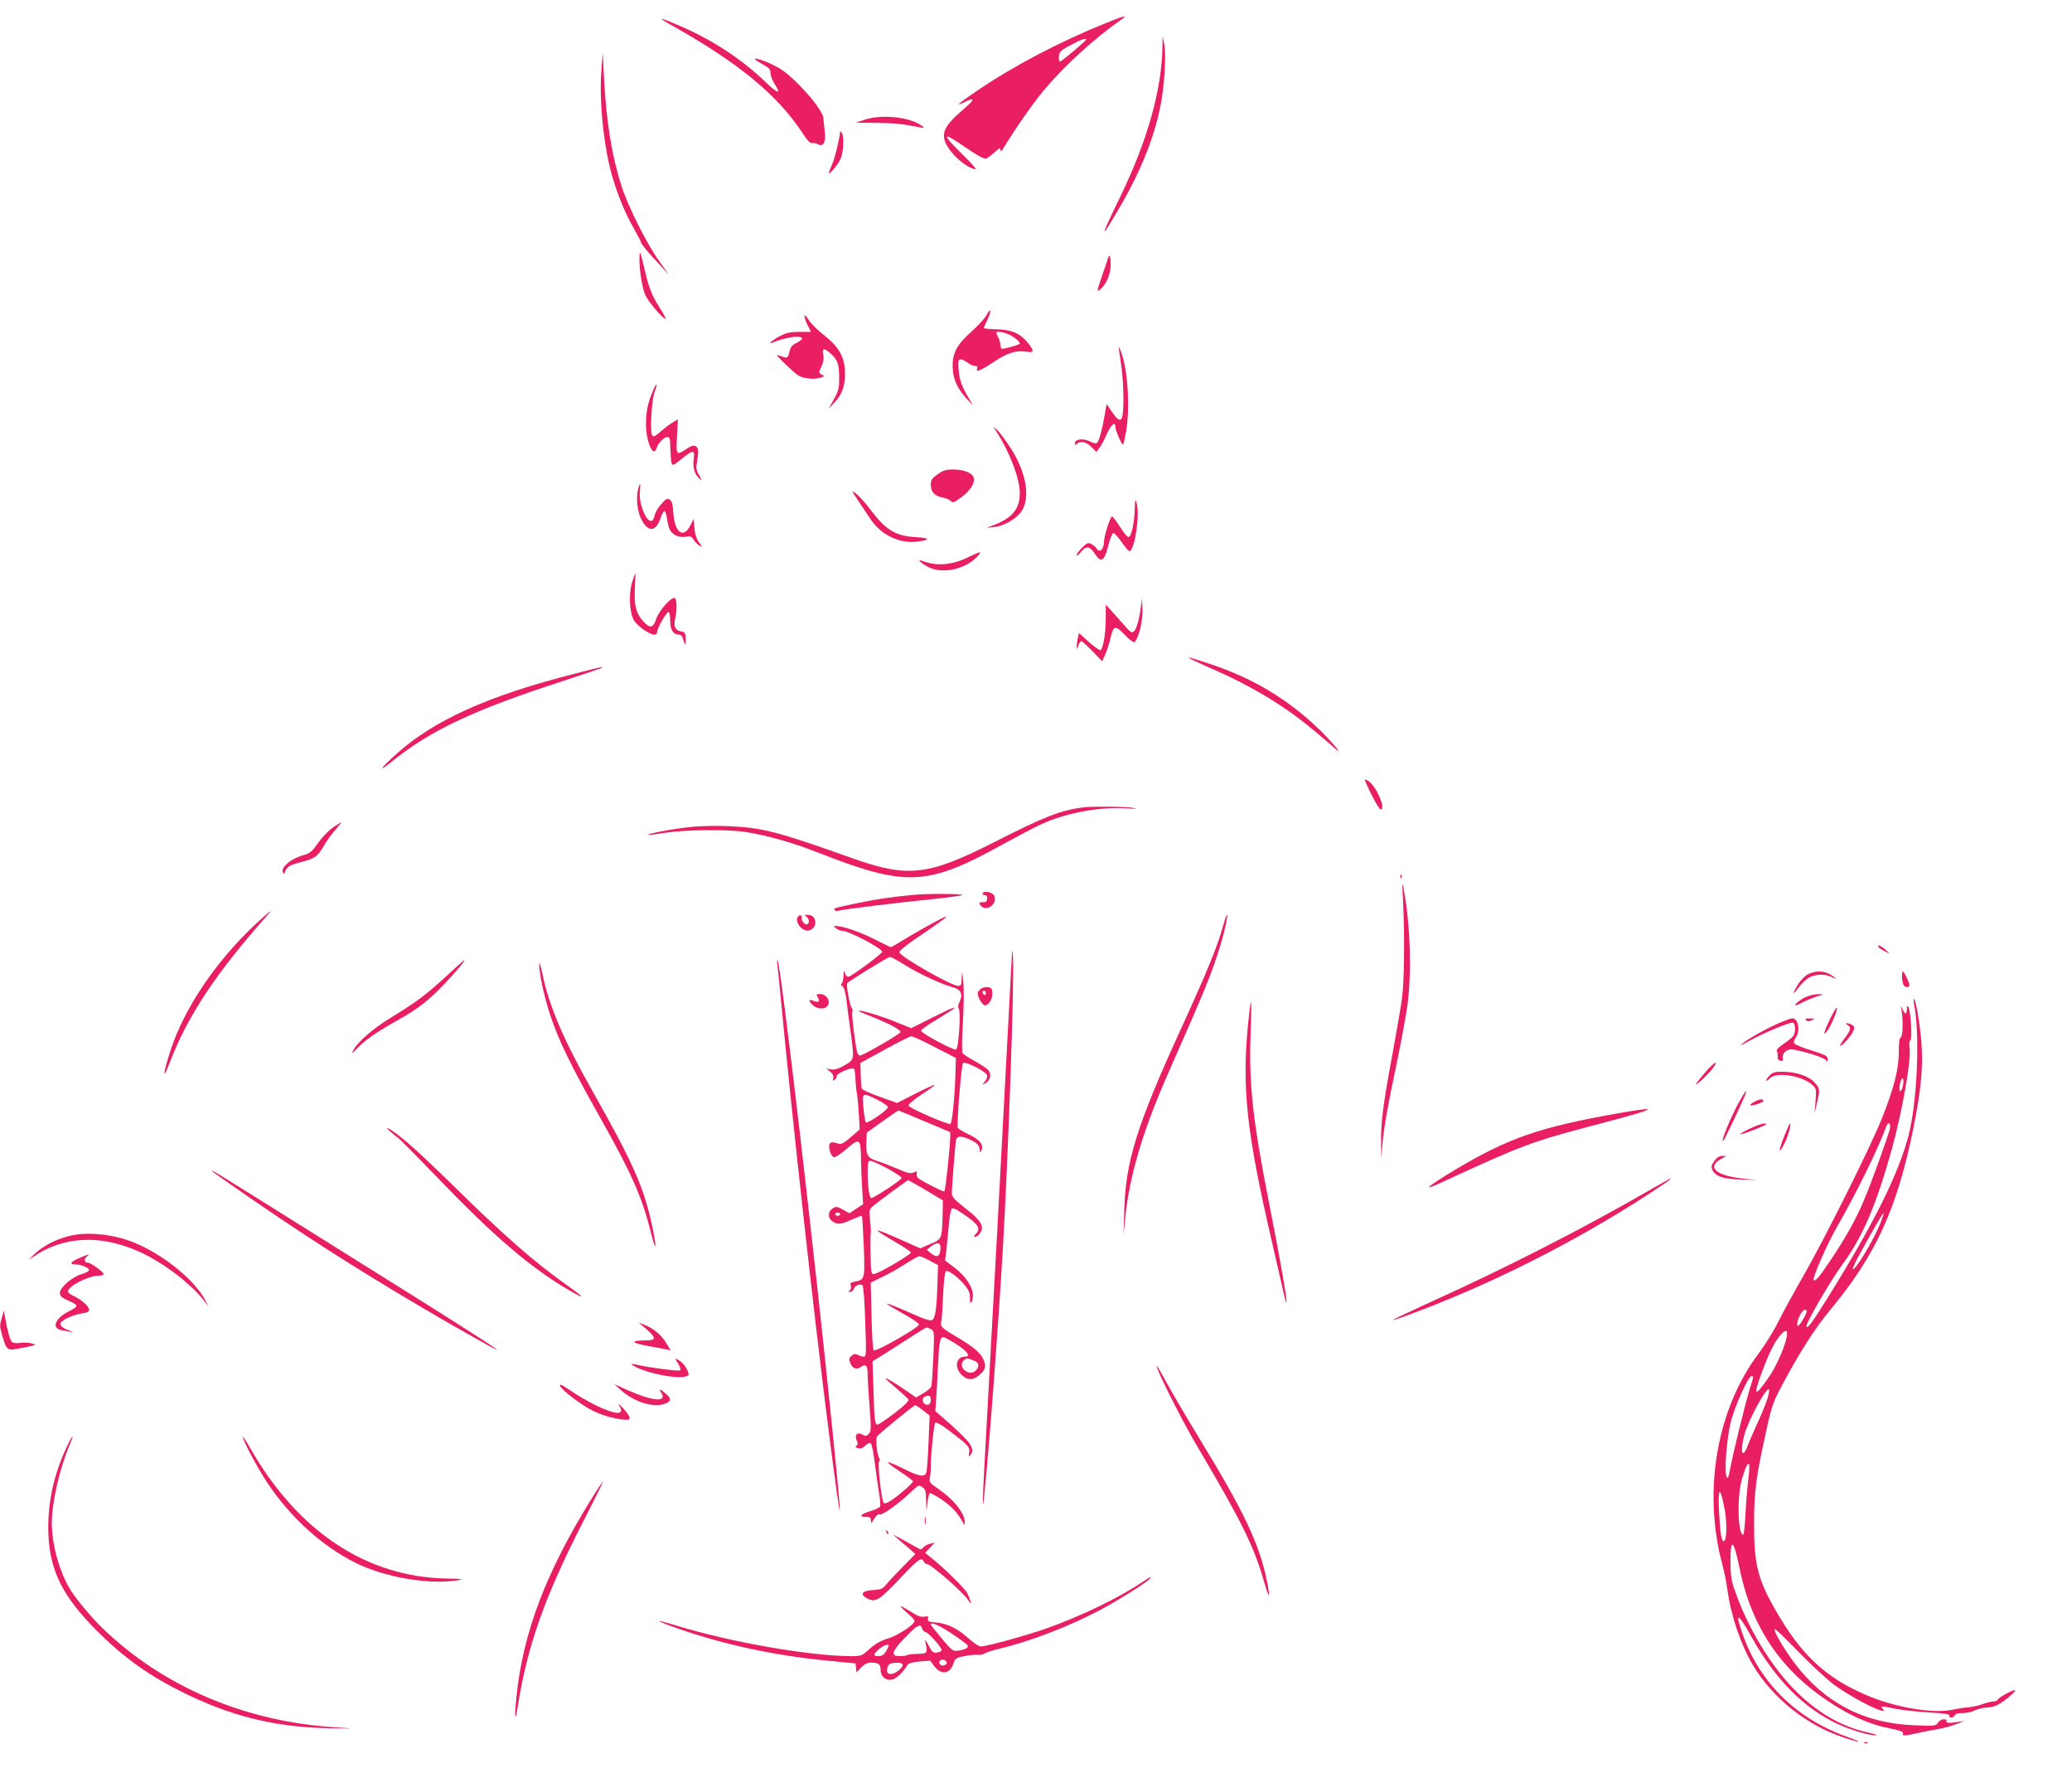 <?xml version="1.0" standalone="no"?>
<!DOCTYPE svg PUBLIC "-//W3C//DTD SVG 20010904//EN"
 "http://www.w3.org/TR/2001/REC-SVG-20010904/DTD/svg10.dtd">
<svg version="1.0" xmlns="http://www.w3.org/2000/svg"
 width="1280pt" height="1092pt" viewBox="0 0 1280 1092"
 preserveAspectRatio="xMidYMid meet">
<g transform="translate(0,1092) scale(0.1,-0.1)"
fill="#e91e63" stroke="none">
<path d="M6840 10781 c-295 -119 -575 -266 -808 -424 -110 -75 -139 -101 -72
-67 62 32 62 15 0 -38 -123 -104 -148 -152 -117 -218 32 -67 114 -141 177
-159 18 -5 -4 22 -72 89 -134 131 -130 147 10 50 69 -48 115 -74 131 -74 6 0
29 16 51 36 33 30 40 33 40 18 0 -14 7 -9 22 16 73 120 177 268 241 346 129
155 317 327 488 446 38 27 11 20 -91 -21z m-130 -105 c0 -8 -152 -136 -161
-136 -6 0 -9 15 -7 33 3 28 11 36 73 69 63 34 95 45 95 34z"/>
<path d="M4140 10769 c422 -236 664 -435 821 -676 25 -39 46 -60 54 -57 7 3
24 0 36 -6 36 -20 52 11 44 80 -3 30 -8 67 -9 82 -6 57 -173 246 -269 305 -55
33 -145 68 -154 59 -3 -2 18 -16 46 -32 43 -23 51 -32 51 -56 0 -16 12 -46 26
-68 42 -63 20 -60 -49 6 -150 145 -326 262 -532 352 -128 56 -152 60 -65 11z"/>
<path d="M7181 10628 c-4 -261 -93 -577 -258 -918 -87 -180 -105 -220 -98
-220 2 0 36 54 75 120 140 236 228 449 269 657 25 120 36 319 23 383 l-10 45
-1 -67z"/>
<path d="M3716 10495 c-17 -193 14 -491 69 -674 34 -115 81 -226 131 -313 24
-42 44 -81 44 -86 0 -9 48 -66 123 -146 l48 -51 -61 85 c-73 102 -188 330
-229 456 -61 188 -96 401 -110 679 l-7 150 -8 -100z"/>
<path d="M5340 10180 l-55 -18 125 -1 c113 -1 162 -6 270 -27 33 -6 34 -5 14
9 -73 55 -248 73 -354 37z"/>
<path d="M5190 10108 c-1 -33 -33 -168 -50 -204 -11 -26 -20 -49 -20 -52 0
-16 55 49 71 83 20 43 25 140 9 165 -5 8 -10 12 -10 8z"/>
<path d="M3950 9318 c1 -80 19 -187 39 -226 21 -41 107 -142 122 -142 5 0 -11
30 -35 68 -50 78 -68 124 -97 250 -11 50 -23 92 -25 92 -2 0 -4 -19 -4 -42z"/>
<path d="M6846 9329 c-2 -8 -18 -55 -35 -104 -37 -107 -38 -114 -10 -89 34 31
59 90 60 144 2 50 -7 76 -15 49z"/>
<path d="M6095 8975 c-10 -20 -50 -64 -87 -97 -94 -83 -123 -134 -123 -218 0
-77 26 -137 86 -202 l40 -43 -26 45 c-46 78 -58 113 -63 178 -4 54 -2 62 13
62 9 0 28 -9 42 -20 14 -11 35 -20 45 -20 14 0 18 -5 14 -15 -10 -27 21 -16
104 40 86 57 139 73 206 62 43 -7 44 6 3 56 -48 59 -100 81 -194 83 -44 1 -79
5 -78 8 1 4 11 27 23 51 26 55 22 80 -5 30z m144 -124 c36 -19 68 -48 60 -55
-11 -9 -104 -34 -111 -30 -4 3 -8 14 -8 25 0 11 -7 33 -15 49 -15 29 -15 30
10 30 14 0 43 -9 64 -19z"/>
<path d="M4970 8967 c0 -10 9 -36 20 -57 l20 -40 -70 0 c-55 0 -81 -5 -120
-25 -48 -24 -84 -57 -44 -40 79 32 167 45 178 26 4 -5 -11 -18 -31 -28 -30
-14 -40 -26 -46 -55 -10 -41 -13 -43 -51 -28 -14 5 -26 8 -26 7 0 -10 106
-111 133 -127 33 -20 104 -26 142 -11 19 7 19 8 0 18 -18 10 -18 12 -1 48 12
25 16 48 12 70 -9 44 2 49 40 16 47 -40 58 -68 58 -151 1 -66 -3 -82 -32 -135
l-33 -60 39 42 c44 48 62 98 62 175 0 102 -36 165 -137 244 -35 27 -75 67 -88
89 -16 25 -25 33 -25 22z"/>
<path d="M6911 8775 c0 -5 6 -50 14 -100 15 -92 20 -268 9 -323 -8 -40 -26
-33 -67 27 l-31 46 -12 -70 c-14 -82 -30 -144 -43 -165 -9 -12 -15 -12 -47 3
-43 21 -94 15 -94 -11 0 -12 3 -13 12 -4 21 21 58 13 91 -19 l30 -31 18 24
c10 12 31 51 46 86 26 58 53 82 53 46 0 -21 41 -116 48 -110 3 3 11 38 18 78
26 146 12 379 -30 493 -8 22 -15 36 -15 30z"/>
<path d="M4032 8502 c-30 -70 -42 -127 -41 -207 0 -102 45 -205 64 -146 10 33
45 71 66 71 17 0 19 -8 20 -67 1 -38 4 -78 7 -90 7 -22 9 -21 62 22 73 59 84
58 75 -4 -7 -51 7 -94 40 -121 12 -10 10 -3 -6 24 -17 30 -20 45 -14 79 12 71
11 89 -7 100 -13 8 -25 5 -57 -16 -63 -42 -65 -40 -59 78 l6 105 -30 -18 c-17
-9 -50 -35 -75 -56 -36 -32 -47 -37 -54 -25 -15 21 -4 217 15 268 22 61 13 63
-12 3z"/>
<path d="M6158 8250 c81 -126 142 -288 142 -375 0 -98 -45 -153 -160 -198
l-45 -17 44 4 c58 6 127 43 165 89 66 83 39 251 -69 412 -29 44 -63 89 -76
100 l-23 20 22 -35z"/>
<path d="M5792 7990 c-36 -25 -42 -36 -42 -65 0 -44 25 -70 76 -79 21 -4 43
-14 49 -22 8 -12 19 -8 62 23 57 41 88 91 78 124 -9 28 -63 49 -128 49 -44 0
-62 -6 -95 -30z"/>
<path d="M3943 7903 c-15 -52 -7 -139 17 -187 40 -84 91 -84 119 0 9 27 21 48
26 47 6 -1 13 -24 16 -51 4 -26 12 -58 20 -70 18 -29 61 -45 98 -37 25 5 32 2
47 -20 9 -14 26 -31 36 -36 18 -10 17 -7 -4 21 -15 21 -25 50 -28 88 l-5 57
-20 -40 c-42 -84 -96 -47 -105 72 -4 59 -9 78 -23 87 -16 9 -24 5 -52 -28 -19
-21 -37 -51 -40 -67 -4 -16 -11 -32 -16 -35 -33 -20 -85 104 -76 182 5 50 1
57 -10 17z"/>
<path d="M5297 7834 c22 -32 57 -85 78 -117 64 -99 180 -156 289 -143 86 11
84 23 -6 28 -126 7 -186 43 -284 174 -31 41 -69 83 -86 95 -30 22 -30 22 9
-37z"/>
<path d="M7010 7775 c-2 -83 -20 -167 -37 -172 -7 -3 -31 25 -53 61 -23 36
-46 66 -50 66 -11 0 -50 -122 -50 -155 0 -49 -28 -74 -47 -41 -4 7 -18 18 -31
25 -20 11 -27 8 -57 -22 -19 -19 -35 -40 -35 -47 0 -6 12 2 26 19 34 41 55 39
85 -6 40 -62 60 -52 84 41 11 44 25 81 32 83 6 2 30 -23 53 -57 22 -33 45 -58
50 -55 32 20 62 227 42 295 -9 33 -10 30 -12 -35z"/>
<path d="M5985 7480 c-105 -52 -198 -59 -289 -24 -35 14 -7 -15 37 -38 88 -45
226 -17 302 62 35 37 27 37 -50 0z"/>
<path d="M3905 7324 c-21 -68 -17 -182 9 -232 18 -35 97 -92 128 -92 10 0 18
7 18 18 0 22 57 122 70 122 6 0 10 -24 10 -53 0 -57 19 -87 54 -87 9 0 19 -8
22 -17 17 -54 21 -56 20 -13 -1 41 -3 45 -30 50 -35 6 -46 32 -35 80 12 50 11
118 -2 126 -19 11 -97 -76 -115 -128 -19 -59 -40 -62 -82 -14 -44 51 -55 95
-50 203 3 51 4 93 3 93 -1 0 -10 -25 -20 -56z"/>
<path d="M7047 7165 c-11 -79 -27 -133 -44 -147 -11 -9 -23 -1 -61 43 -26 30
-61 70 -79 89 l-32 35 0 -85 c0 -89 -16 -186 -32 -196 -5 -3 -37 20 -72 50
l-62 56 -6 -28 c-4 -15 -7 -38 -7 -52 0 -25 0 -25 10 3 5 15 13 27 18 27 4 0
35 -28 68 -62 l61 -63 20 46 c11 25 25 69 31 97 18 79 30 82 88 21 27 -29 54
-49 60 -45 24 14 53 133 50 202 l-3 69 -8 -60z"/>
<path d="M7375 6840 c22 -11 98 -45 168 -76 71 -31 183 -90 250 -129 170 -101
259 -168 461 -344 51 -44 -44 67 -110 129 -199 189 -411 314 -676 401 -131 43
-153 48 -93 19z"/>
<path d="M3552 6759 c-535 -136 -868 -286 -1101 -494 -105 -94 -121 -123 -25
-45 234 189 505 316 1042 490 138 45 252 84 252 86 0 6 -4 5 -168 -37z"/>
<path d="M8431 6103 c24 -64 87 -182 98 -183 34 -1 -23 137 -71 172 -17 12
-29 17 -27 11z"/>
<path d="M6695 5933 c-141 -17 -243 -57 -555 -216 -409 -207 -532 -221 -881
-96 -464 165 -546 186 -763 196 -74 3 -177 1 -236 -6 -105 -11 -264 -41 -257
-48 2 -2 51 4 108 13 124 19 380 22 494 5 129 -20 290 -65 445 -126 548 -215
675 -210 1142 48 95 52 205 110 243 127 156 70 358 107 524 97 62 -4 73 -3 41
3 -45 8 -247 10 -305 3z"/>
<path d="M2059 5810 c-25 -16 -66 -58 -92 -94 -42 -60 -51 -67 -104 -82 -67
-20 -127 -71 -116 -100 6 -16 7 -16 14 2 11 30 29 41 99 59 85 22 102 34 139
98 17 30 49 75 72 100 22 26 39 47 37 47 -3 0 -25 -13 -49 -30z"/>
<path d="M8651 5504 c0 -11 3 -14 6 -6 3 7 2 16 -1 19 -3 4 -6 -2 -5 -13z"/>
<path d="M8668 5340 c10 -213 7 -482 -7 -585 -6 -49 -32 -200 -57 -335 -59
-316 -74 -432 -72 -555 l1 -100 7 85 c10 112 30 225 90 510 27 130 56 289 65
353 26 198 18 480 -20 695 -13 76 -14 75 -7 -68z"/>
<path d="M6070 5400 c0 -5 7 -10 16 -10 10 0 14 -7 12 -22 -2 -17 -9 -22 -26
-21 -25 3 -29 -9 -7 -27 38 -32 100 24 76 69 -12 22 -71 31 -71 11z"/>
<path d="M5650 5393 c-134 -12 -241 -28 -340 -49 -163 -34 -161 -34 -154 -45
3 -6 13 -8 21 -5 20 8 373 51 583 72 96 10 179 21 185 26 8 7 -218 9 -295 1z"/>
<path d="M1577 5210 c-242 -227 -437 -515 -522 -774 -50 -152 -53 -202 -5 -76
112 290 285 550 603 908 41 45 8 20 -76 -58z"/>
<path d="M4925 5249 c-9 -28 24 -73 57 -77 36 -4 64 31 52 66 -7 20 -17 28
-39 30 -28 2 -29 2 -11 -12 18 -15 16 -46 -2 -46 -14 0 -33 26 -30 40 5 22
-20 22 -27 -1z"/>
<path d="M7553 5192 c-32 -118 -102 -287 -255 -622 -276 -602 -346 -827 -353
-1135 l-4 -140 10 100 c26 260 106 531 260 883 243 550 274 627 330 809 26 85
46 183 38 183 -2 0 -14 -35 -26 -78z"/>
<path d="M5715 5192 c-66 -37 -139 -80 -162 -95 -24 -15 -46 -27 -50 -27 -4 0
-47 21 -96 46 -85 44 -200 84 -241 84 -20 0 -20 0 0 -15 10 -8 28 -15 39 -15
39 0 245 -109 245 -129 0 -12 -191 -153 -209 -155 -8 0 -18 10 -22 24 -6 21
-7 17 -8 -17 -1 -23 -6 -45 -12 -48 -6 -5 -5 -11 6 -18 10 -8 19 -40 25 -92 5
-44 16 -129 25 -190 23 -173 24 -169 -37 -205 -39 -22 -61 -29 -83 -26 l-30 6
24 -20 c16 -14 22 -27 18 -41 -4 -16 -3 -18 9 -8 8 6 14 17 14 24 0 17 98 57
106 43 4 -5 8 -36 9 -67 1 -31 5 -67 8 -81 3 -14 9 -70 12 -126 l6 -100 -55
-48 c-51 -43 -59 -47 -85 -38 -43 15 -57 1 -45 -45 5 -22 16 -39 25 -41 9 -2
43 20 74 47 86 75 92 71 94 -59 0 -41 3 -121 7 -177 l6 -101 -42 -28 -42 -28
-41 22 c-37 20 -42 21 -64 7 -30 -20 -30 -59 -1 -79 31 -22 51 -20 119 10 33
15 61 25 63 23 3 -2 8 -86 12 -186 8 -202 6 -208 -52 -219 -29 -5 -34 -10 -28
-26 4 -13 1 -24 -7 -29 -11 -7 -10 -9 3 -9 9 0 19 9 23 19 6 20 36 33 53 22 6
-3 13 -95 17 -224 7 -201 7 -217 -9 -217 -10 0 -26 5 -37 11 -16 8 -25 7 -39
-6 -15 -13 -16 -21 -7 -45 13 -34 38 -43 66 -23 30 20 41 8 41 -45 0 -26 5
-116 12 -200 10 -140 10 -155 -6 -170 -14 -14 -20 -15 -37 -4 -31 19 -52 -1
-37 -34 9 -20 9 -27 -1 -34 -10 -6 -8 -10 9 -15 15 -5 28 -1 46 16 16 15 28
19 34 13 6 -6 17 -63 25 -128 8 -64 20 -146 26 -182 6 -35 9 -71 6 -79 -4 -8
-31 -21 -62 -30 -60 -18 -73 -35 -25 -35 24 0 30 -4 30 -22 0 -20 3 -19 20 10
14 22 26 32 36 28 16 -6 119 68 194 140 43 42 47 43 68 28 19 -13 22 -25 23
-82 l2 -67 6 52 c4 28 10 55 14 59 4 4 38 -14 76 -40 61 -42 96 -79 130 -141
10 -19 10 -19 11 3 0 56 -71 143 -173 212 -45 30 -48 35 -42 64 3 17 6 47 5
67 -1 65 19 262 28 271 5 5 41 -15 83 -47 122 -93 132 -103 126 -138 -4 -27
-3 -28 10 -12 26 37 0 75 -130 191 l-89 78 5 70 c3 39 8 130 11 201 7 154 13
185 33 185 8 0 46 -20 84 -45 67 -44 88 -75 50 -75 -54 0 -67 -66 -22 -111 36
-36 70 -37 110 -4 40 34 46 57 25 100 -20 42 -61 76 -169 140 -90 53 -97 61
-90 94 3 13 8 76 10 140 5 113 12 171 21 171 19 0 68 -37 103 -76 39 -44 46
-64 43 -107 -1 -10 3 -15 8 -12 6 3 10 23 10 44 0 51 -45 119 -115 172 l-57
43 7 50 c3 28 10 98 15 155 4 57 13 108 19 114 8 8 31 -3 82 -39 82 -56 99
-84 69 -114 -15 -15 -17 -20 -5 -20 8 0 22 11 31 25 26 40 4 76 -92 151 -67
53 -84 71 -84 92 0 40 21 304 26 330 6 28 34 28 94 -1 35 -17 46 -29 51 -52 5
-29 5 -29 13 -7 12 34 -13 63 -82 96 -34 16 -63 34 -65 40 -8 20 22 389 32
399 14 14 145 -53 149 -76 2 -10 -5 -28 -15 -39 -18 -21 -18 -21 4 -9 31 16
40 57 18 81 -10 11 -48 36 -84 56 -36 20 -69 41 -74 48 -4 6 -5 58 -2 116 10
190 11 274 5 335 -7 60 -7 60 -9 13 -1 -41 -4 -48 -21 -48 -42 0 -353 177
-364 207 -3 8 34 39 97 82 234 158 253 180 62 73z m-123 -234 c87 -54 225
-118 296 -137 49 -14 62 -43 40 -89 -10 -19 -11 -33 -5 -43 14 -22 -1 -246
-17 -252 -16 -6 -216 101 -216 116 0 7 40 36 90 65 49 30 97 60 107 68 16 13
16 13 -8 5 -15 -5 -77 -35 -138 -66 l-112 -56 -102 41 c-92 37 -216 74 -224
66 -2 -1 39 -19 90 -39 106 -43 171 -78 170 -92 0 -11 -230 -144 -250 -145 -6
0 -14 8 -17 18 -12 41 -37 243 -31 252 4 6 2 16 -3 23 -13 15 -36 146 -28 154
15 16 252 162 263 162 6 1 49 -22 95 -51z m183 -506 l130 -67 -3 -105 c-3
-127 -20 -292 -30 -302 -10 -10 -256 97 -260 113 -1 8 35 38 82 69 47 30 83
57 80 59 -2 2 -55 -22 -118 -54 l-114 -58 -107 38 c-59 21 -109 44 -111 50 -3
6 -6 44 -7 85 l-2 74 150 82 c83 46 157 83 165 83 8 0 74 -30 145 -67z m-355
-325 c36 -18 65 -38 65 -46 0 -17 -126 -104 -136 -94 -4 4 -11 45 -15 91 -8
96 -9 95 86 49z m293 -134 l157 -66 0 -36 c-1 -57 -29 -323 -36 -330 -5 -5
-133 59 -162 82 -7 6 -11 18 -9 28 4 15 1 16 -19 7 -19 -9 -38 -5 -106 25 -46
19 -103 41 -126 48 -52 15 -64 38 -60 118 l3 55 95 68 c52 37 97 68 100 68 3
0 76 -30 163 -67z m-232 -290 c49 -27 89 -53 89 -59 0 -12 -170 -124 -187
-124 -13 0 -23 72 -23 161 0 57 3 69 16 69 9 0 56 -21 105 -47z m239 -135
l105 -63 -2 -90 c-4 -149 -4 -149 -76 -179 l-62 -27 -110 49 c-188 84 -202 82
-49 -7 54 -31 99 -61 101 -67 4 -12 -204 -134 -230 -134 -15 0 -17 13 -19 113
-1 61 -1 121 0 132 3 24 3 24 -4 97 -5 51 -3 59 18 77 31 27 212 160 218 161
3 0 52 -28 110 -62z m-530 -148 c0 -5 -7 -10 -15 -10 -8 0 -15 5 -15 10 0 6 7
10 15 10 8 0 15 -4 15 -10z m620 -204 c0 -58 -21 -70 -61 -36 l-24 20 25 20
c35 28 60 26 60 -4z m-65 -84 l50 -27 -4 -112 c-4 -155 -13 -214 -32 -226 -12
-8 -47 3 -144 47 -70 31 -132 55 -136 54 -5 -2 38 -28 94 -59 56 -31 103 -62
104 -70 4 -17 -268 -172 -280 -160 -5 5 -11 101 -13 214 l-5 204 73 36 c40 19
105 55 143 81 39 25 77 46 85 46 8 0 38 -13 65 -28z m7 -423 c20 -11 20 -16
14 -173 -4 -88 -10 -169 -12 -178 -3 -10 -25 -30 -50 -44 l-45 -26 -57 39
c-74 51 -132 86 -132 79 0 -2 30 -30 68 -62 37 -31 70 -62 74 -69 5 -8 -24
-37 -86 -84 -51 -39 -99 -71 -105 -71 -16 0 -20 30 -25 218 l-6 173 76 47 c41
26 114 73 162 104 48 31 91 57 95 58 5 0 18 -5 29 -11z m256 -190 c37 -13 45
-30 26 -58 -18 -25 -51 -27 -76 -4 -28 25 -19 61 18 73 1 0 15 -5 32 -11z
m-258 -243 c0 -29 -12 -39 -34 -30 -19 7 -21 40 -3 47 26 11 37 6 37 -17z
m-48 -68 l41 -32 -7 -169 c-4 -93 -10 -175 -13 -182 -11 -31 -43 -26 -138 21
-52 26 -97 45 -100 42 -3 -3 31 -29 75 -58 44 -29 80 -56 80 -60 0 -10 -76
-78 -130 -115 -28 -19 -44 -25 -51 -18 -14 14 -39 245 -28 257 5 5 5 14 0 20
-12 15 -23 119 -14 132 12 18 227 193 237 194 4 0 26 -14 48 -32z"/>
<path d="M11605 5070 c3 -6 21 -17 38 -26 l32 -15 -28 25 c-28 26 -54 35 -42
16z"/>
<path d="M6252 5038 c-1 -20 -24 -461 -52 -980 -27 -519 -57 -1062 -65 -1208
-8 -146 -22 -393 -30 -550 -9 -157 -20 -364 -25 -460 -11 -199 -11 -271 0
-160 33 324 87 1046 115 1520 35 614 71 1648 63 1805 -2 39 -5 53 -6 33z"/>
<path d="M2745 4879 c-119 -108 -165 -143 -338 -250 -102 -62 -193 -142 -221
-190 -18 -33 -18 -33 25 10 52 52 120 99 249 171 126 71 189 121 287 224 72
75 130 146 121 146 -2 0 -57 -50 -123 -111z"/>
<path d="M3331 4969 c-2 -55 31 -209 69 -322 52 -156 126 -308 300 -617 202
-359 266 -502 320 -720 36 -142 39 -99 5 55 -52 231 -118 379 -372 828 -173
307 -261 513 -302 711 -11 50 -20 79 -20 65z"/>
<path d="M4804 4945 c3 -27 10 -97 16 -155 70 -748 205 -1969 300 -2715 82
-639 89 -643 25 -14 -113 1122 -322 2910 -342 2929 -3 3 -3 -17 1 -45z"/>
<path d="M11171 4903 c-19 -9 -47 -37 -62 -62 -38 -60 -37 -75 1 -22 17 23 45
50 63 61 38 23 101 26 140 6 38 -20 34 -10 -5 14 -40 24 -91 25 -137 3z"/>
<path d="M11750 4893 c0 -48 11 -72 31 -70 14 1 17 6 13 22 -9 27 -33 75 -39
75 -3 0 -5 -12 -5 -27z"/>
<path d="M6060 4813 c-11 -8 -20 -21 -20 -29 0 -24 29 -74 44 -74 23 0 46 36
46 72 0 30 -4 36 -25 40 -13 3 -34 -1 -45 -9z m30 -29 c0 -8 -4 -12 -10 -9 -5
3 -10 10 -10 16 0 5 5 9 10 9 6 0 10 -7 10 -16z"/>
<path d="M5052 4760 c16 -26 4 -36 -27 -22 -31 14 -33 0 -3 -28 24 -22 68 -26
86 -8 29 29 1 78 -44 78 -21 0 -23 -2 -12 -20z"/>
<path d="M11155 4761 c-36 -16 -77 -51 -61 -51 4 0 25 10 48 21 23 12 60 27
82 34 l41 13 -35 1 c-19 0 -53 -8 -75 -18z"/>
<path d="M11824 4718 c38 -183 20 -606 -34 -813 -63 -239 -212 -539 -496 -996
-101 -163 -134 -206 -134 -178 0 23 151 282 215 369 128 172 213 368 309 711
65 231 122 551 113 631 -4 29 -2 50 5 54 12 8 2 180 -13 204 -6 11 -8 8 -9
-12 0 -16 -4 -28 -8 -28 -5 0 -13 12 -20 28 -11 26 -11 26 -5 -8 11 -63 8
-163 -5 -168 -8 -2 -12 -32 -12 -90 0 -107 -30 -223 -103 -407 -70 -177 -350
-737 -484 -972 -61 -105 -132 -236 -159 -290 -26 -54 -79 -138 -116 -188 -263
-347 -351 -855 -227 -1313 11 -41 24 -108 30 -150 22 -164 82 -339 160 -471
122 -203 334 -371 563 -445 112 -37 118 -31 8 9 -313 113 -539 341 -641 643
-44 128 -24 119 58 -27 147 -264 326 -444 533 -540 83 -38 197 -72 240 -70 13
0 -8 7 -47 16 -213 45 -409 181 -569 393 -112 149 -203 321 -262 494 -19 55
-24 91 -24 173 0 149 20 134 56 -42 77 -383 274 -661 612 -864 110 -66 210
-106 315 -127 65 -13 87 -21 83 -31 -7 -17 10 -16 87 1 34 8 91 19 127 25 36
6 88 20 115 31 l50 20 -40 -6 c-22 -4 -42 -6 -45 -6 -23 0 -30 3 -25 12 3 6
-4 10 -17 10 -13 0 -29 -9 -36 -21 -13 -20 -19 -21 -145 -16 -311 11 -557 139
-742 385 -67 90 -131 199 -121 209 3 3 67 -58 142 -136 76 -78 176 -171 223
-207 80 -59 233 -144 291 -160 22 -6 23 -5 11 10 -17 20 -15 20 84 0 44 -8
136 -18 205 -22 92 -5 124 -10 123 -20 -4 -17 26 -15 33 3 4 9 20 14 48 13 23
0 56 7 74 16 17 9 53 18 80 19 34 2 61 12 92 34 45 31 89 73 76 73 -17 0 -98
-45 -103 -57 -3 -7 -15 -13 -28 -13 -12 0 -42 -7 -66 -16 -24 -9 -64 -18 -89
-20 -25 -2 -71 -9 -104 -16 -119 -24 -352 16 -526 91 -256 110 -405 250 -566
533 -106 186 -129 281 -128 533 0 196 14 293 79 584 29 132 41 166 91 259 110
207 204 354 299 469 283 341 414 626 514 1119 49 241 63 388 50 544 -9 110
-35 260 -46 260 -3 0 -2 -15 1 -32z m-68 -503 c-4 -19 -12 -35 -17 -35 -10 0
-4 53 8 73 10 17 15 -4 9 -38z m-81 -267 c-11 -47 -118 -345 -162 -446 -48
-114 -109 -223 -199 -358 -74 -111 -100 -142 -110 -131 -10 10 85 227 145 330
118 205 255 484 304 620 12 32 29 19 22 -15z m-61 -589 c-40 -99 -148 -279
-167 -279 -5 0 10 35 33 78 89 162 153 273 156 269 2 -2 -8 -33 -22 -68z
m-454 -540 c0 -17 -43 -89 -53 -89 -12 0 0 48 19 78 15 23 34 30 34 11z m-120
-137 c0 -50 -62 -197 -115 -272 -88 -125 -96 -117 -39 38 44 118 75 179 109
221 30 35 45 39 45 13z m-210 -269 c0 -5 -9 -37 -21 -73 -28 -92 -104 -401
-120 -488 -10 -57 -15 -69 -22 -56 -17 29 0 239 26 345 25 95 108 279 127 279
6 0 10 -3 10 -7z m95 -110 c-4 -21 -30 -89 -59 -153 -29 -63 -59 -132 -67
-153 -34 -96 -52 -52 -24 57 22 85 129 286 152 286 3 0 2 -17 -2 -37z m-124
-515 c-6 -46 -14 -143 -18 -215 -3 -73 -10 -133 -14 -133 -34 0 -39 238 -8
344 37 125 56 127 40 4z m-147 -190 c16 -85 13 -198 -5 -198 -13 0 -20 34 -27
142 -13 190 2 217 32 56z"/>
<path d="M7709 4583 c-37 -390 -7 -662 146 -1323 35 -151 69 -301 76 -333 7
-31 14 -55 16 -53 7 7 -35 248 -102 588 -107 542 -131 759 -119 1081 4 103 5
187 2 187 -3 0 -11 -66 -19 -147z"/>
<path d="M11306 4627 c-41 -83 -48 -119 -13 -67 26 39 62 129 54 136 -2 3 -21
-28 -41 -69z"/>
<path d="M10980 4596 c-85 -38 -184 -95 -221 -126 -13 -11 5 -4 41 17 88 50
260 122 276 116 17 -6 18 -62 1 -84 -7 -8 -33 -30 -60 -48 -30 -20 -45 -37
-40 -44 4 -7 6 -22 5 -33 -2 -14 3 -23 16 -26 15 -4 18 -1 15 16 -6 31 29 60
64 53 79 -14 189 -49 201 -64 11 -15 12 -15 12 4 0 22 -2 23 -129 64 -40 13
-76 29 -78 36 -3 7 2 22 11 35 29 41 15 118 -22 118 -9 0 -51 -16 -92 -34z"/>
<path d="M11158 4618 c8 -8 17 -8 34 0 22 10 21 11 -11 11 -27 1 -32 -2 -23
-11z"/>
<path d="M11413 4589 c25 -15 21 -32 -18 -83 -19 -25 -31 -46 -27 -46 14 0 70
64 81 92 9 23 7 29 -9 38 -25 13 -51 13 -27 -1z"/>
<path d="M10540 4303 c-28 -32 -56 -67 -62 -78 -13 -24 76 59 104 98 37 51 11
39 -42 -20z"/>
<path d="M10930 4275 c-13 -14 -21 -27 -18 -30 2 -3 13 4 23 15 36 40 191 17
255 -37 31 -26 31 -26 26 -102 l-6 -76 14 60 c20 84 20 90 -14 128 -35 40
-116 67 -201 67 -46 0 -59 -4 -79 -25z"/>
<path d="M10744 4114 c-53 -95 -122 -265 -97 -239 9 9 114 231 134 283 16 41
0 23 -37 -44z"/>
<path d="M10837 4114 c-16 -9 -27 -18 -24 -20 8 -9 87 18 81 27 -7 13 -25 10
-57 -7z"/>
<path d="M10000 4044 c-490 -87 -679 -152 -1010 -349 -179 -108 -212 -138 -85
-79 493 228 559 253 945 354 383 100 431 123 150 74z"/>
<path d="M10811 3949 c-35 -16 -62 -32 -59 -35 6 -5 158 54 158 62 0 11 -42 0
-99 -27z"/>
<path d="M11021 3899 c-36 -93 -35 -115 3 -42 23 46 44 123 34 123 -3 0 -19
-37 -37 -81z"/>
<path d="M2415 3927 c22 -20 43 -36 46 -37 3 0 113 -111 244 -247 345 -359
574 -555 811 -693 101 -59 99 -49 -5 25 -211 149 -396 311 -721 631 -219 214
-332 314 -395 346 -11 6 -2 -6 20 -25z"/>
<path d="M10591 3749 c-19 -26 -21 -35 -13 -55 19 -40 67 -57 177 -60 l100 -3
-88 9 c-169 18 -227 72 -132 123 l30 16 -26 1 c-17 0 -33 -10 -48 -31z"/>
<path d="M1310 3687 c0 -7 380 -269 595 -409 334 -219 740 -463 1110 -668 183
-101 -74 64 -1072 687 -640 401 -633 396 -633 390z"/>
<path d="M10165 3554 c-392 -226 -871 -470 -1300 -664 -137 -63 -254 -118
-260 -122 -5 -5 28 5 75 22 514 188 1036 450 1503 753 118 77 147 98 135 97
-2 0 -70 -39 -153 -86z"/>
<path d="M422 3284 c-83 -22 -157 -61 -209 -110 -37 -36 -40 -40 -13 -21 189
133 424 144 667 32 150 -69 320 -201 402 -310 22 -30 22 -30 -1 14 -67 126
-262 284 -441 356 -128 53 -296 69 -405 39z"/>
<path d="M488 3148 c-52 -22 -62 -38 -24 -38 35 0 86 -20 86 -35 0 -7 -20 -18
-45 -25 -58 -16 -135 -83 -135 -116 0 -21 10 -29 56 -50 63 -28 62 -32 -6 -67
-51 -25 -84 -66 -75 -90 7 -17 19 -22 75 -31 l35 -6 -32 13 c-40 15 -57 32
-48 46 11 20 83 51 130 58 33 4 45 10 45 22 0 22 -45 62 -92 84 -21 9 -38 23
-38 30 0 32 124 96 188 97 17 0 32 4 32 10 0 13 -79 70 -96 70 -22 0 -28 23
-9 37 27 19 7 16 -47 -9z"/>
<path d="M12 2784 c-15 -52 -15 -55 3 -118 25 -86 31 -90 101 -76 120 24 113
21 79 32 -16 5 -48 6 -71 3 -28 -4 -44 -1 -52 8 -11 13 -27 70 -40 147 l-8 44
-12 -40z"/>
<path d="M3993 2710 c64 -57 62 -70 -12 -70 -91 0 -81 -16 22 -34 50 -9 103
-19 116 -22 l24 -5 -26 43 c-30 51 -77 91 -132 113 l-40 16 48 -41z"/>
<path d="M4189 2497 c14 -22 18 -38 11 -42 -10 -6 -187 17 -262 34 -45 11 -48
7 -10 -13 78 -40 240 -72 301 -60 27 6 29 8 20 33 -12 31 -36 59 -63 73 -18
10 -17 8 3 -25z"/>
<path d="M7145 2480 c13 -49 154 -328 240 -475 289 -489 360 -633 425 -859 31
-110 39 -101 15 16 -48 227 -142 424 -413 868 -85 140 -182 305 -214 365 -33
61 -56 99 -53 85z"/>
<path d="M3460 2361 c0 -20 135 -124 206 -157 61 -30 152 -54 207 -54 28 0 20
24 -24 71 -26 29 -34 35 -23 16 38 -63 -24 -58 -161 10 -38 20 -95 52 -125 73
-76 50 -80 53 -80 41z"/>
<path d="M3835 2334 c85 -77 210 -114 280 -82 31 14 32 28 3 55 -39 34 -52 38
-34 11 41 -62 -49 -55 -209 16 l-80 36 40 -36z"/>
<path d="M407 1971 c-73 -159 -109 -321 -109 -487 1 -238 72 -398 264 -600
173 -180 332 -299 548 -408 304 -154 581 -224 915 -231 175 -3 177 -3 50 5
-559 35 -1063 249 -1438 609 -68 65 -162 177 -201 239 -67 107 -115 277 -116
412 0 128 48 340 111 487 34 79 14 57 -24 -26z"/>
<path d="M1500 2044 c0 -21 96 -201 152 -284 142 -213 336 -389 543 -493 182
-91 462 -138 635 -108 37 7 26 9 -60 10 -501 6 -928 287 -1225 807 -25 44 -45
74 -45 68z"/>
<path d="M3667 1683 c-293 -469 -437 -846 -477 -1249 -13 -132 -8 -161 9 -52
59 372 166 675 402 1136 71 138 127 252 125 252 -2 0 -29 -39 -59 -87z"/>
<path d="M5713 1525 c0 -22 2 -30 4 -17 2 12 2 30 0 40 -3 9 -5 -1 -4 -23z"/>
<path d="M5476 1457 c3 -10 9 -15 12 -12 3 3 0 11 -7 18 -10 9 -11 8 -5 -6z"/>
<path d="M5560 1403 c24 -21 56 -48 70 -60 l25 -22 -77 -78 c-42 -43 -89 -92
-103 -110 -23 -28 -33 -32 -83 -35 -69 -4 -83 -27 -32 -53 48 -25 75 -8 201
126 108 116 134 134 145 104 4 -8 11 -15 18 -15 25 0 225 -174 258 -225 18
-27 19 -28 13 -5 -4 14 -13 36 -20 50 -14 27 -140 151 -215 212 l-45 36 30 32
30 32 -30 -8 c-16 -4 -35 -14 -42 -23 -11 -15 -15 -14 -45 3 -18 11 -58 32
-88 49 l-55 29 45 -39z"/>
<path d="M7055 1146 c-152 -100 -373 -207 -585 -283 -127 -45 -374 -113 -412
-113 -11 0 -44 22 -74 49 -67 61 -132 93 -202 99 -46 4 -53 7 -49 23 4 15 0
17 -22 13 -21 -4 -42 3 -85 31 -32 20 -59 35 -62 33 -2 -2 17 -21 41 -42 25
-20 45 -42 44 -49 -1 -23 -100 -88 -163 -108 -45 -13 -79 -33 -114 -64 -47
-43 -53 -45 -109 -45 -259 0 -750 86 -1089 190 -53 17 -99 28 -101 26 -2 -2
42 -20 99 -40 296 -104 603 -171 940 -204 l173 -17 3 -28 3 -28 29 31 c19 20
37 30 58 30 50 0 62 -9 62 -46 0 -41 34 -68 74 -58 24 6 67 47 91 88 7 12 29
18 75 23 l66 5 27 -36 c42 -54 96 -46 117 18 10 32 16 36 66 46 30 6 67 10 83
8 16 -1 35 2 42 8 8 6 48 19 89 29 192 45 436 139 630 242 107 57 294 175 305
193 9 14 6 13 -50 -24z m-1176 -316 c50 -34 93 -66 97 -71 10 -16 -7 -27 -51
-34 -40 -6 -40 -6 -107 74 -38 45 -68 83 -68 86 0 19 51 -4 129 -55z m-182 30
c3 -11 11 -20 18 -20 17 0 107 -100 102 -114 -2 -6 -15 -12 -30 -14 -22 -3
-30 4 -51 45 -20 37 -24 41 -19 18 15 -67 13 -70 -50 -71 -31 -1 -60 -4 -64
-8 -3 -3 -24 -6 -45 -6 -58 0 -50 28 33 115 74 77 97 89 106 55z m-207 -106
c0 -3 -8 -19 -17 -35 -13 -21 -25 -29 -45 -29 -36 0 -35 12 3 44 28 24 59 34
59 20z m358 -101 c5 -17 -26 -29 -40 -15 -6 6 -7 15 -3 22 9 14 37 9 43 -7z
m-273 -13 c10 -16 -42 -60 -70 -60 -19 0 -25 5 -25 23 0 13 5 28 12 35 14 14
74 16 83 2z"/>
<path d="M11518 153 c7 -3 16 -2 19 1 4 3 -2 6 -13 5 -11 0 -14 -3 -6 -6z"/>
</g>
</svg>
